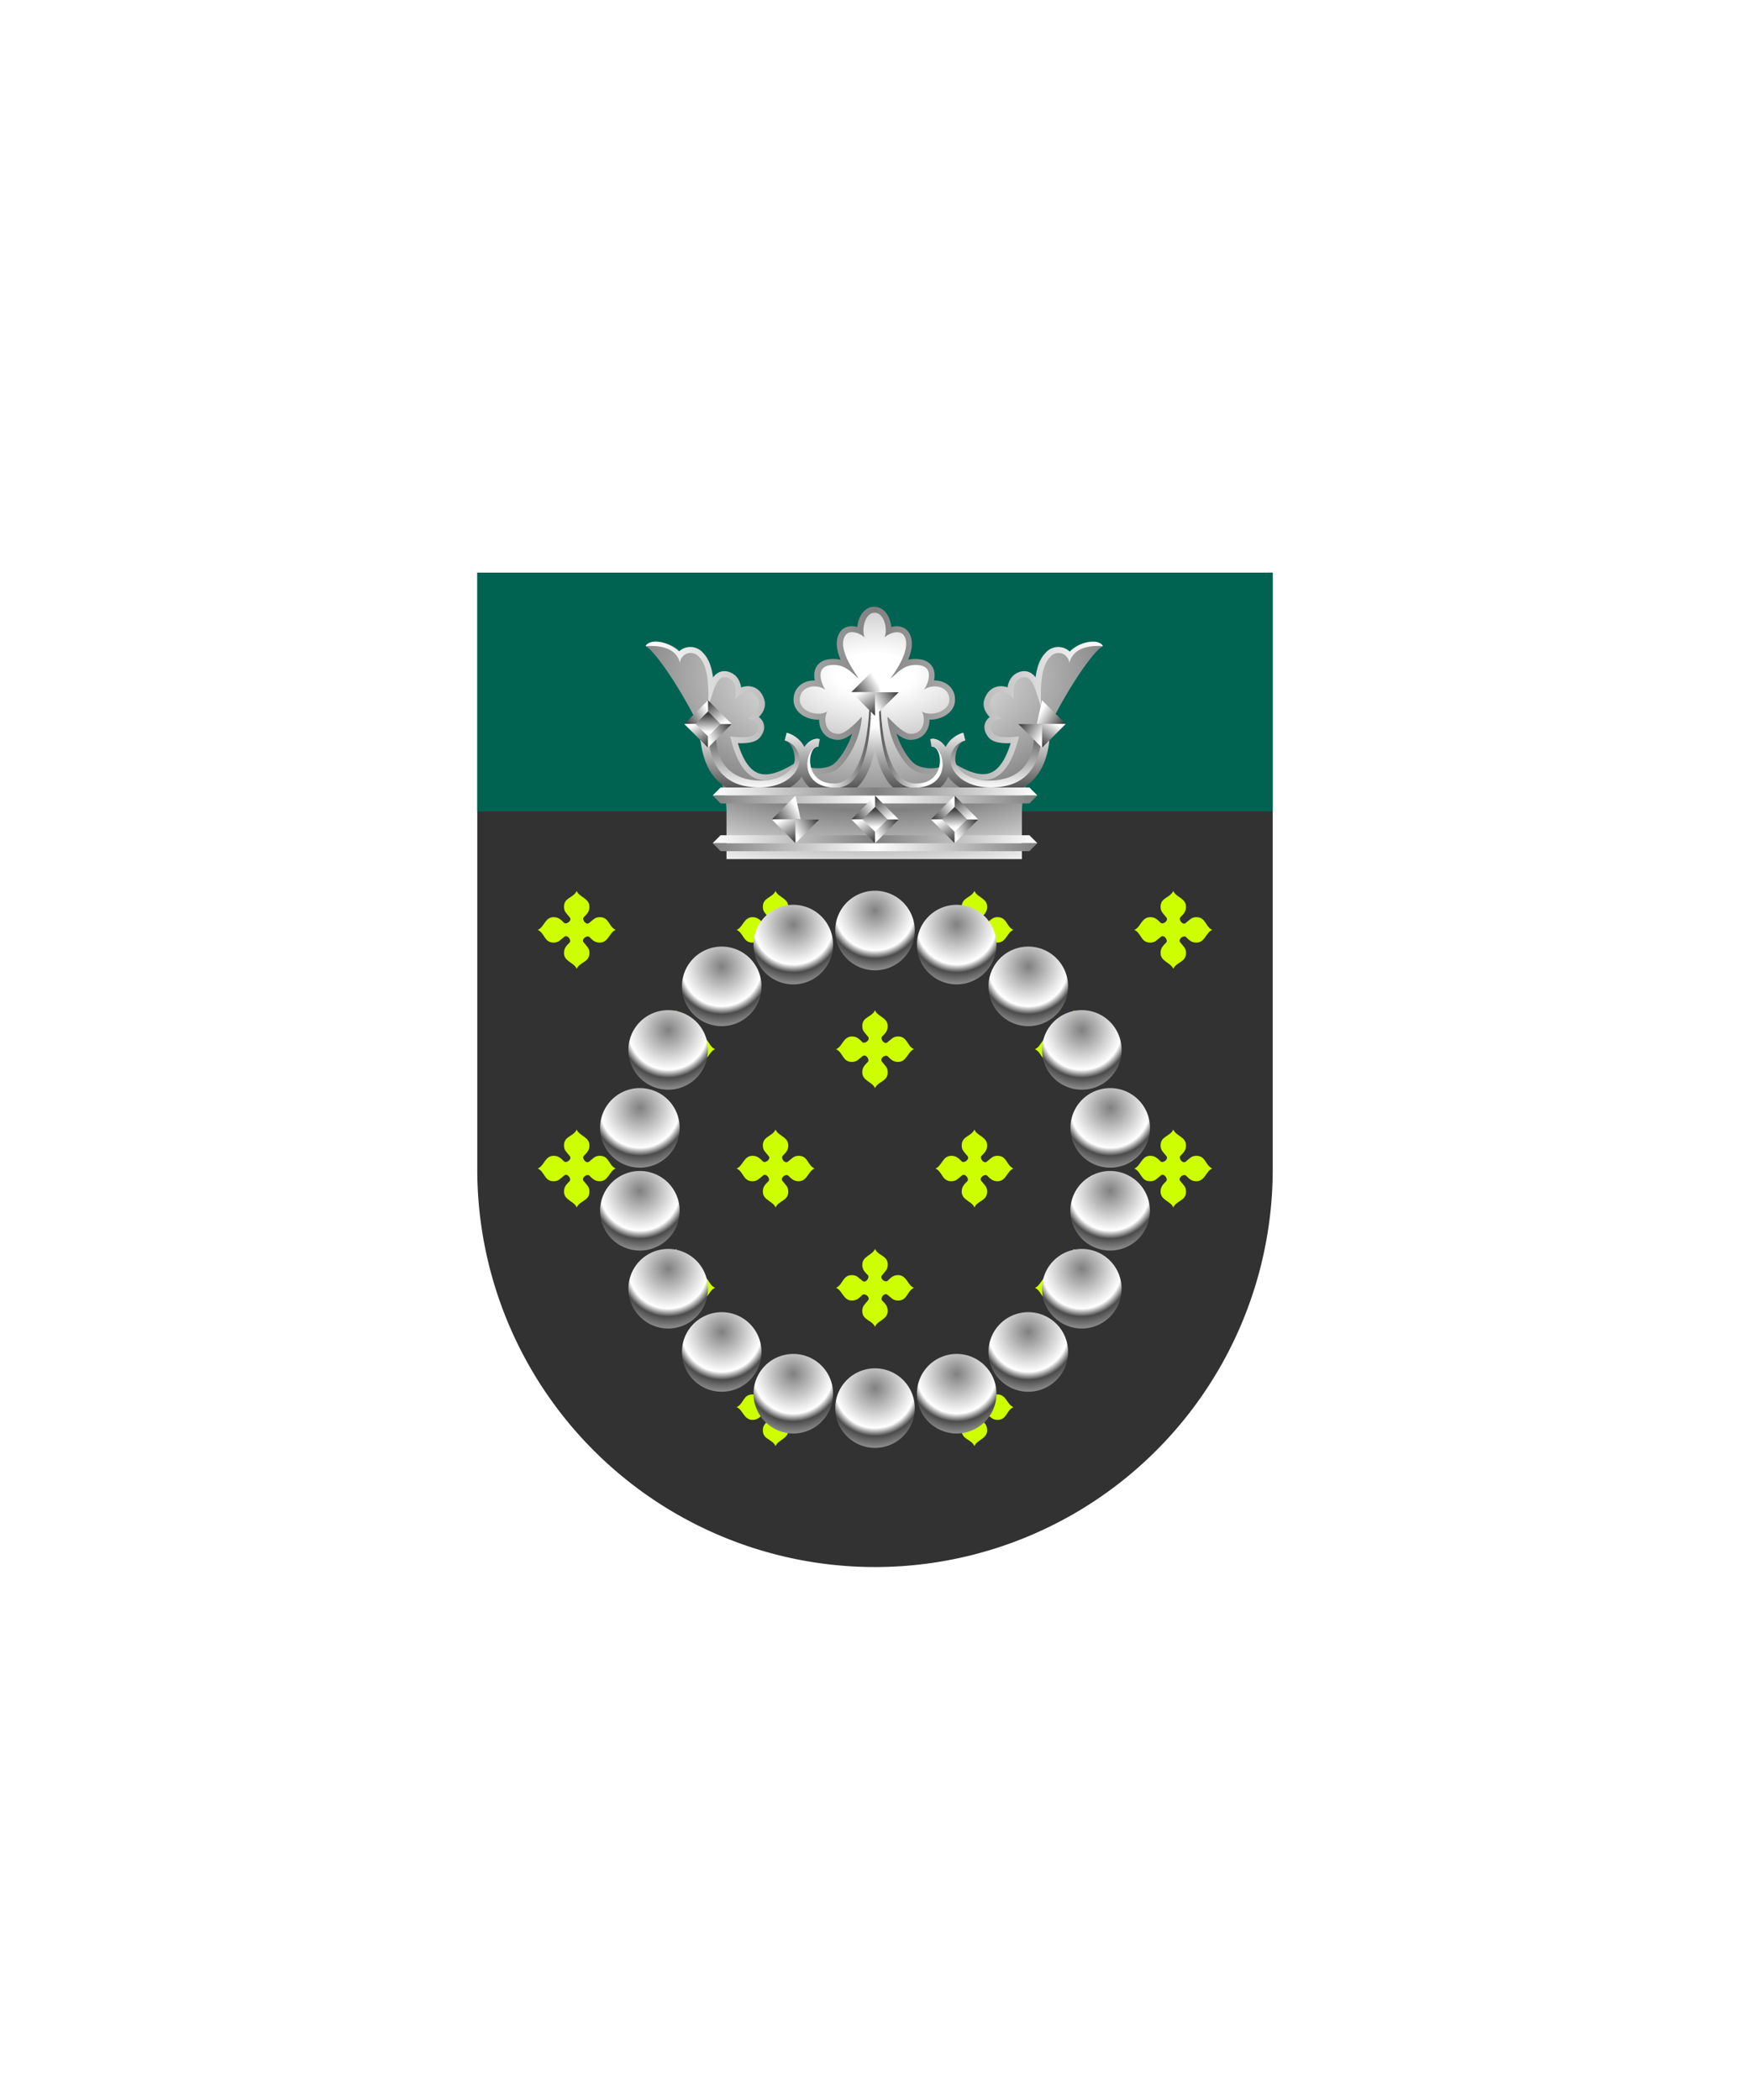 <svg xmlns="http://www.w3.org/2000/svg" xmlns:xlink="http://www.w3.org/1999/xlink" viewBox="0 0 220 264"><symbol id="fi280-a" viewBox="-4.9 -4.9 9.8 9.8"><path d="M1.6 2.9c0-.6-.3-.9-.7-1.3-.3-.3.3-1.1.7-.7.5.4.7.7 1.3.7C4.1 1.6 4 .4 4.9 0c-.8-.3-.9-1.6-2-1.6-.6 0-.9.3-1.3.7-.3.3-1.1-.3-.7-.7.4-.5.7-.7.7-1.3C1.6-4.1.4-4 0-4.9c-.3.8-1.6.9-1.6 2 0 .6.3.9.7 1.3.3.3-.3 1.1-.7.7-.5-.4-.7-.7-1.3-.7-1.2 0-1.1 1.2-2 1.6.8.3.9 1.6 2 1.6.6 0 .9-.3 1.3-.7.3-.3 1.1.3.7.7-.4.5-.7.7-.7 1.3 0 1.2 1.2 1.1 1.6 2 .3-.8 1.6-.9 1.6-2z" fill="#ceff00"/></symbol><symbol id="fi280-b" viewBox="-17.4 -12.4 34.8 24.8"><use height="9.8" overflow="visible" transform="translate(-12.5 7.5)" width="9.8" x="-4.9" xlink:href="#fi280-a" y="-4.9"/><use height="9.8" overflow="visible" transform="translate(12.5 7.5)" width="9.8" x="-4.9" xlink:href="#fi280-a" y="-4.9"/><use height="9.8" overflow="visible" transform="translate(0 -7.5)" width="9.8" x="-4.9" xlink:href="#fi280-a" y="-4.9"/></symbol><path d="M60 72v75a50 50 0 0 0 50 50 50 50 0 0 0 50-50V72Z" fill="#323232"/><path d="M60 72h100v30H60V72z" fill="#006351"/><use height="24.8" overflow="visible" transform="matrix(1 0 0 -1 85 124.4)" width="34.8" x="-17.4" xlink:href="#fi280-b" y="-12.4"/><use height="24.8" overflow="visible" transform="matrix(1 0 0 -1 85 154.4)" width="34.8" x="-17.4" xlink:href="#fi280-b" y="-12.4"/><use height="24.8" overflow="visible" transform="matrix(1 0 0 -1 135 124.4)" width="34.8" x="-17.4" xlink:href="#fi280-b" y="-12.4"/><use height="24.8" overflow="visible" transform="matrix(1 0 0 -1 135 154.4)" width="34.8" x="-17.4" xlink:href="#fi280-b" y="-12.4"/><use height="24.8" overflow="visible" transform="translate(110 169.4)" width="34.8" x="-17.4" xlink:href="#fi280-b" y="-12.4"/><use height="9.8" overflow="visible" transform="matrix(1 0 0 -1 110 131.9)" width="9.8" x="-4.9" xlink:href="#fi280-a" y="-4.9"/><defs><linearGradient gradientUnits="userSpaceOnUse" id="h76-a" x1="1.43" x2="-0.27" y1="3.21" y2="0.45"><stop offset="0" stop-color="#fff"/><stop offset="1" stop-color="#404040"/></linearGradient><linearGradient id="h76-b" x1="4.55" x2="2.85" xlink:href="#h76-a" y1="3.12" y2="0.36"/><linearGradient id="h76-c" x1="2.97" x2="2.97" xlink:href="#h76-a" y1="3.98" y2="1.79"/><radialGradient cx=".5" cy=".25" id="h76-d" r="1"><stop offset="0" stop-color="gray"/><stop offset="0.5" stop-color="#fff"/><stop offset="0.6" stop-color="#4b4b4b"/><stop offset="1" stop-color="#fff"/></radialGradient><filter id="h76-e" name="shadow"><feDropShadow dx="0" dy="2" stdDeviation="0"/></filter><linearGradient gradientUnits="userSpaceOnUse" id="h76-f" x1="81.31" x2="86.26" y1="82.17" y2="82.17"><stop offset="0" stop-color="#fff"/><stop offset="0.5" stop-color="gray"/><stop offset="1" stop-color="#fff"/></linearGradient><linearGradient gradientTransform="matrix(-1, 0, 0, 1, 220, 0)" id="h76-g" x1="81.31" x2="138.69" xlink:href="#h76-f" y1="87.53" y2="87.53"/><radialGradient cx=".5" cy=".25" id="h76-h" r=".85"><stop offset="0.1" stop-color="#fff"/><stop offset="0.65" stop-color="gray"/><stop offset="1" stop-color="#fff"/></radialGradient><linearGradient id="h76-i" x1="103.75" x2="110.31" xlink:href="#h76-a" y1="93.69" y2="93.69"/><linearGradient gradientUnits="userSpaceOnUse" id="h76-j" x1="94.94" x2="94.94" y1="91.28" y2="99.14"><stop offset="0" stop-color="#404040"/><stop offset="1" stop-color="#fff"/></linearGradient><linearGradient id="h76-k" x1="105.5" x2="105.5" xlink:href="#h76-j" y1="100.03" y2="91.31"/><linearGradient id="h76-l" x1="94.75" x2="94.75" xlink:href="#h76-j" y1="100.03" y2="91.31"/><linearGradient gradientTransform="matrix(-1, 0, 0, 1, 220, 0)" id="h76-m" x1="103.75" x2="110.31" xlink:href="#h76-a" y1="93.69" y2="93.69"/><linearGradient gradientTransform="matrix(-1, 0, 0, 1, 220, 0)" id="h76-n" x1="94.94" x2="94.94" xlink:href="#h76-j" y1="91.28" y2="99.14"/><linearGradient gradientTransform="matrix(-1, 0, 0, 1, 220, 0)" id="h76-o" x1="105.5" x2="105.5" xlink:href="#h76-j" y1="100.03" y2="91.31"/><linearGradient gradientTransform="matrix(-1, 0, 0, 1, 220, 0)" id="h76-p" x1="94.75" x2="94.75" xlink:href="#h76-j" y1="100.03" y2="91.31"/><linearGradient gradientUnits="userSpaceOnUse" id="h76-q" x1="89.59" x2="130.41" y1="103.53" y2="103.53"><stop offset="0" stop-color="gray"/><stop offset="0.5" stop-color="#fff"/><stop offset="1" stop-color="gray"/></linearGradient><linearGradient id="h76-r" x1="89.59" x2="130.41" xlink:href="#h76-f" y1="102.53" y2="102.53"/><symbol id="h76-t" viewBox="0 0 2.98 3.63"><polygon fill="url(#h76-a)" points="2.98 2.98 0 0 0 3.63 2.98 2.98"/></symbol><symbol id="h76-s" viewBox="0 0 5.95 5.97"><use height="3.63" transform="translate(5.95 3) rotate(90)" width="2.97" xlink:href="#h76-t"/><use height="3.63" transform="translate(2.97 5.97) rotate(180)" width="2.97" xlink:href="#h76-t"/><use height="3.63" transform="translate(0 2.97) rotate(-90)" width="2.97" xlink:href="#h76-t"/><polygon fill="url(#h76-b)" points="5.95 2.98 2.98 0 2.98 2.98 5.95 2.98"/><polygon fill="url(#h76-c)" points="1.41 2.98 2.98 1.41 4.54 2.98 2.98 4.54 1.41 2.98"/></symbol><symbol id="h76-aq" viewBox="0 0 10 10"><path d="M5,10A5,5,0,1,0,0,5,5,5,0,0,0,5,10Z" fill="url(#h76-d)"/></symbol></defs><g filter="url(#h76-e)"><path d="M85.58,83.35c-1-2-3.41-2.14-3.62-1.77" fill="none" stroke="url(#h76-f)" stroke-miterlimit="10" stroke-width="1.5"/><path d="M138,81.58c-.21-.37-2.66-.25-3.62,1.77h0a1.35,1.35,0,0,0-2.43-.72c-1.21,1.2-1.2,4.2-1.11,6.18-.68-1.73-1-4.2-2.53-3.59-1.09.44-1,1.9-.87,2.7-.83-1.13-2.5-1.39-3,.32-.21.79.56,1.52,1.41,2.11-.57.07-2,.62-1,1.86.37.49,1.72.59,3.22.35-1.63,6.69-4.86,6.3-8.6,4-1,1-3.43,1-4.73.21s-3-3.72-3.22-6.61h.07c.93,1,2.12,2.1,2.85,2.1,1.91,0,1.85-2.26,1.39-2.82,1.19.71,3.48,0,3.48-1.47,0-1.74-2.11-2.07-3.22-1.24.46-.56,1.45-2.86-.59-3.11-1.87-.23-2.69,1-3.6,1.69.82-1.16,2.59-3.75,1.77-5.3-.53-1-2-.37-2.52.13.44-.95,0-3.11-1.24-3.11s-1.68,2.16-1.24,3.11c-.51-.5-2-1.15-2.52-.13-.82,1.55,1,4.14,1.77,5.3-.91-.71-1.73-1.92-3.6-1.69-2,.25-1,2.55-.59,3.11-1.11-.83-3.22-.5-3.22,1.24,0,1.52,2.29,2.18,3.48,1.47-.46.56-.52,2.82,1.39,2.82.73,0,1.92-1.07,2.85-2.1h.07c-.17,2.89-2,5.81-3.22,6.61s-3.76.77-4.73-.21c-3.74,2.34-7,2.73-8.6-4,1.5.24,2.85.14,3.22-.35,1-1.24-.43-1.79-1-1.86.85-.59,1.62-1.32,1.41-2.11-.45-1.71-2.12-1.45-3-.32.15-.8.22-2.26-.87-2.7-1.51-.61-1.85,1.86-2.53,3.59.09-2,.1-5-1.11-6.18a1.35,1.35,0,0,0-2.43.72c-1-2-3.41-2.14-3.62-1.77" fill="none" stroke="url(#h76-g)" stroke-miterlimit="10" stroke-width="1.5"/><path d="M134.42,83.35a1.35,1.35,0,0,0-2.43-.72c-1.21,1.2-1.2,4.2-1.11,6.18-.68-1.73-1-4.2-2.53-3.59-1.09.44-1,1.9-.87,2.7-.83-1.13-2.5-1.39-3,.32-.21.79.56,1.52,1.41,2.11-.57.07-2,.62-1,1.86.37.49,1.72.59,3.22.35-1.63,6.69-4.86,6.3-8.6,4-1,1-3.43,1-4.73.21s-3-3.72-3.22-6.61h.07c.93,1,2.12,2.1,2.85,2.1,1.91,0,1.85-2.26,1.39-2.82,1.19.71,3.48,0,3.48-1.47,0-1.74-2.11-2.07-3.22-1.24.46-.56,1.45-2.86-.59-3.11-1.87-.23-2.69,1-3.6,1.69.82-1.16,2.59-3.75,1.77-5.3-.53-1-2-.37-2.52.13.44-.95,0-3.11-1.24-3.11s-1.68,2.16-1.24,3.11c-.51-.5-2-1.15-2.52-.13-.82,1.55,1,4.14,1.77,5.3-.91-.71-1.73-1.92-3.6-1.69-2,.25-1,2.55-.59,3.11-1.11-.83-3.22-.5-3.22,1.24,0,1.52,2.29,2.18,3.48,1.47-.46.56-.52,2.82,1.39,2.82.73,0,1.92-1.07,2.85-2.1h.07c-.17,2.89-2,5.81-3.22,6.61s-3.76.77-4.73-.21c-3.74,2.34-7,2.73-8.6-4,1.5.24,2.85.14,3.22-.35,1-1.24-.43-1.79-1-1.86.85-.59,1.62-1.32,1.41-2.11-.45-1.71-2.12-1.45-3-.32.15-.8.22-2.26-.87-2.7-1.51-.61-1.85,1.86-2.53,3.59.09-2,.1-5-1.11-6.18a1.35,1.35,0,0,0-2.43.72c-.53-2.21-3.11-2.18-4.27-2.13,2.46,1.7,10.12,14.59,10.12,20.78v6h37.14v-6c0-6.19,7.66-19.08,10.12-20.78C137.53,81.17,135,81.14,134.42,83.35Z" fill="url(#h76-h)"/><path d="M109.81,87.85S110,99,104.83,99c-4.45,0-4.09-5.65-2-5.63" fill="none" stroke="url(#h76-i)" stroke-miterlimit="10"/><path d="M98.77,92.6c1,.24,1.64,1.54,1.64,2.89,0,1.51-1.88,3.15-4.68,3.15s-6.56-1.17-6.23-7.33" fill="none" stroke="url(#h76-j)" stroke-miterlimit="10"/><path d="M110,87.85c0,1.27.23,11.68-4.87,11.68-5.84,0-4.44-6.51-2.16-6.13" fill="none" stroke="url(#h76-k)" stroke-miterlimit="10"/><path d="M98.77,92.6A3,3,0,0,1,101,95.49c0,2.06-2.13,4-5.52,4-3.08,0-7-1.17-7-8.22" fill="none" stroke="url(#h76-l)" stroke-miterlimit="10"/><path d="M110.19,87.85S110,99,115.17,99c4.45,0,4.09-5.65,2-5.63" fill="none" stroke="url(#h76-m)" stroke-miterlimit="10"/><path d="M121.23,92.6c-1,.24-1.64,1.54-1.64,2.89,0,1.51,1.88,3.15,4.68,3.15s6.56-1.17,6.23-7.33" fill="none" stroke="url(#h76-n)" stroke-miterlimit="10"/><path d="M110,87.85c0,1.27-.23,11.68,4.87,11.68,5.84,0,4.44-6.51,2.16-6.13" fill="none" stroke="url(#h76-o)" stroke-miterlimit="10"/><path d="M121.23,92.6A3,3,0,0,0,119,95.49c0,2.06,2.13,4,5.52,4,3.08,0,7-1.17,7-8.22" fill="none" stroke="url(#h76-p)" stroke-miterlimit="10"/><path d="M129.41,107H90.59l-1-1h40.82Zm1-7H89.59l1,1h38.82Z" fill="url(#h76-q)"/><path d="M130.41,106H89.59l1-1h38.82Zm-1-7H90.59l-1,1h40.82Z" fill="url(#h76-r)"/><use height="5.97" transform="translate(107.03 100.03)" width="5.95" xlink:href="#h76-s"/><use height="5.97" transform="translate(97.03 100.03)" width="5.95" xlink:href="#h76-s"/><use height="5.97" transform="translate(117.03 100.03)" width="5.95" xlink:href="#h76-s"/><use height="5.97" transform="translate(107.03 84.03)" width="5.95" xlink:href="#h76-s"/><use height="5.97" transform="translate(86.03 88.03)" width="5.95" xlink:href="#h76-s"/><use height="5.97" transform="matrix(-1, 0, 0, 1, 133.97, 88.03)" width="5.95" xlink:href="#h76-s"/><use height="10" transform="translate(105 111.98)" width="10" xlink:href="#h76-aq"/><use height="10" transform="translate(115.27 113.75)" width="10" xlink:href="#h76-aq"/><use height="10" transform="translate(124.27 119)" width="10" xlink:href="#h76-aq"/><use height="10" transform="translate(131 126.99)" width="10" xlink:href="#h76-aq"/><use height="10" transform="translate(134.57 136.79)" width="10" xlink:href="#h76-aq"/><use height="10" transform="translate(134.56 147.21)" width="10" xlink:href="#h76-aq"/><use height="10" transform="translate(131 157.01)" width="10" xlink:href="#h76-aq"/><use height="10" transform="translate(124.27 164.96)" width="10" xlink:href="#h76-aq"/><use height="10" transform="translate(115.27 170.21)" width="10" xlink:href="#h76-aq"/><use height="10" transform="matrix(-1, 0, 0, 1, 104.73, 113.75)" width="10" xlink:href="#h76-aq"/><use height="10" transform="matrix(-1, 0, 0, 1, 95.73, 119)" width="10" xlink:href="#h76-aq"/><use height="10" transform="matrix(-1, 0, 0, 1, 89, 126.99)" width="10" xlink:href="#h76-aq"/><use height="10" transform="matrix(-1, 0, 0, 1, 85.44, 136.79)" width="10" xlink:href="#h76-aq"/><use height="10" transform="matrix(-1, 0, 0, 1, 85.44, 147.21)" width="10" xlink:href="#h76-aq"/><use height="10" transform="matrix(-1, 0, 0, 1, 89, 157.01)" width="10" xlink:href="#h76-aq"/><use height="10" transform="matrix(-1, 0, 0, 1, 95.73, 164.96)" width="10" xlink:href="#h76-aq"/><use height="10" transform="matrix(-1, 0, 0, 1, 104.73, 170.21)" width="10" xlink:href="#h76-aq"/><use height="10" transform="translate(105 172.02)" width="10" xlink:href="#h76-aq"/></g></svg>